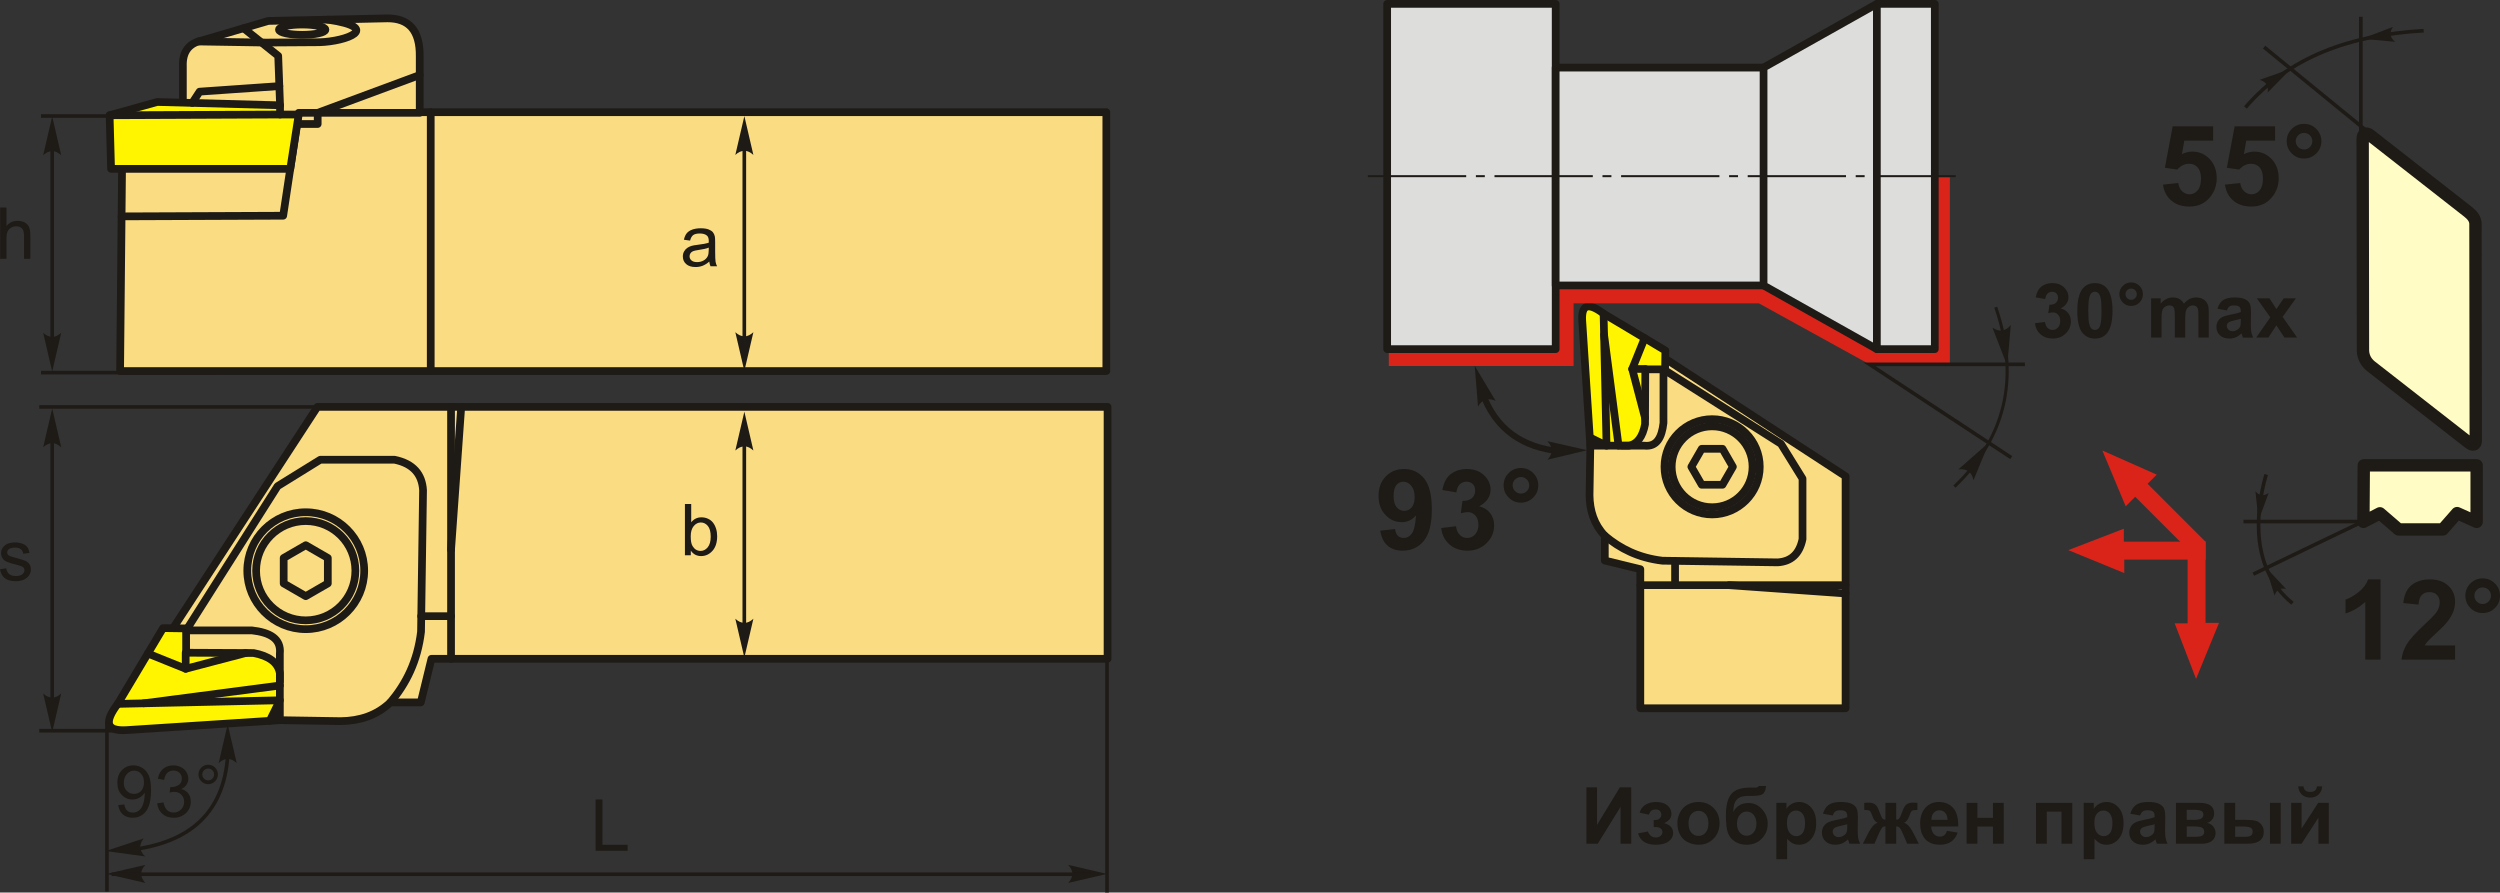 <?xml version="1.0" encoding="UTF-8"?>
<!DOCTYPE svg PUBLIC "-//W3C//DTD SVG 1.1//EN" "http://www.w3.org/Graphics/SVG/1.1/DTD/svg11.dtd">
<!-- Creator: CorelDRAW 2018 (64-Bit) -->
<svg xmlns="http://www.w3.org/2000/svg" xml:space="preserve" width="1619px" height="578px" version="1.1" style="shape-rendering:geometricPrecision; text-rendering:geometricPrecision; image-rendering:optimizeQuality; fill-rule:evenodd; clip-rule:evenodd"
viewBox="0 0 1791.45 639.54"
 xmlns:xlink="http://www.w3.org/1999/xlink">
 <rect x="0" y="0" width="1791.45" height="639.54" fill="#333333" stroke="none"/>
 <defs>
  <style type="text/css">
   <![CDATA[
    .str2 {stroke:#1E1A16;stroke-width:4.43;stroke-miterlimit:22.926}
    .str5 {stroke:#1E1A16;stroke-width:2.21;stroke-miterlimit:22.926}
    .str1 {stroke:#1E1A16;stroke-width:2.61;stroke-miterlimit:22.926}
    .str3 {stroke:#1E1A16;stroke-width:8.85;stroke-linecap:round;stroke-linejoin:round;stroke-miterlimit:4}
    .str0 {stroke:#1E1A16;stroke-width:5.53;stroke-linecap:round;stroke-linejoin:round;stroke-miterlimit:22.926}
    .str4 {stroke:#1E1A16;stroke-width:5.53;stroke-linecap:round;stroke-linejoin:round;stroke-miterlimit:22.926}
    .fil1 {fill:none}
    .fil7 {fill:#DDDDDC}
    .fil8 {fill:#1E1A16}
    .fil2 {fill:#FFF500}
    .fil0 {fill:#FADC82}
    .fil6 {fill:#DA241A}
    .fil3 {fill:#1E1A16;fill-rule:nonzero}
    .fil4 {fill:#1E1A16;fill-rule:nonzero}
    .fil5 {fill:#FFFCC6;fill-rule:nonzero}
    .fil9 {fill:#DA241A;fill-rule:nonzero}
   ]]>
  </style>
 </defs>
 <g id="Layer_x0020_1">
  <g id="_3026656826176">
   <g>
    <g>
     <path class="fil0 str0" d="M86.06 265.87l1.39 -144.68 43.59 -47.77 0 -25.97c-0.38,-10.48 4.42,-16.52 13.91,-18.54l47.3 -13.92 85.33 -1.85c15.23,-0.09 23.46,8.42 23.18,27.36l0 39.88 492.01 0 0 185.49 -706.71 0z"/>
     <line class="fil1 str0" x1="308.65" y1="80.38" x2="308.65" y2= "265.87" />
     <polyline class="fil1 str0" points="87.13,155.04 202.92,154.57 214.05,80.84 300.76,80.84 "/>
     <polyline class="fil1 str0" points="212.84,88.85 227.65,88.85 227.65,80.84 300.76,53.76 "/>
     <polygon class="fil2 str0" points="214.05,82.05 207.99,120.98 79.59,120.98 78.54,82.58 112.64,73.06 200.68,75.44 200.68,82.05 "/>
     <line class="fil1 str0" x1="200.68" y1="82.05" x2="78.54" y2= "82.58" />
     <polyline class="fil1 str0" points="200.68,75.44 199.36,40.02 174.54,20.2 "/>
     <polyline class="fil1 str0" points="200.17,61.68 143.04,65.66 137.76,73.74 "/>
     <path class="fil1 str0" d="M141.98 29.72l48.65 0.78 38.34 -0.26c19.21,-0.52 45.25,-10.37 5.95,-16.17"/>
     <ellipse class="fil0 str0" cx="216.54" cy="21.25" rx="16.65" ry="3.7"/>
    </g>
    <g>
     <path class="fil0 str0" d="M244.15 516.75l-45.4 -0.73 -65.38 -48.3 -10.17 -16.35 104.24 -159.81 566.21 0 0 180.52 -484.49 0 -7.63 31.23 -21.79 0c-9.92,9.47 -22.05,13.25 -35.59,13.44z"/>
     <path class="fil2 str0" d="M181.73 467.94l-48.36 -0.22 0 -17.41 -16.53 -0.24 -32.45 54.31c-9.82,12.96 -8.52,19.65 6.11,18.81l110.04 -7.14 0 -33.77c-1.43,-7.69 -7.98,-12.3 -18.81,-14.34z"/>
     <polyline class="fil1 str0" points="105.96,468.28 133.06,479.22 176.09,467.91 "/>
     <line class="fil1 str0" x1="133.06" y1="479.22" x2="133.06" y2= "467.72" />
     <polyline class="fil1 str0" points="84.39,504.38 200.54,501.8 193.26,516.53 "/>
     <line class="fil1 str0" x1="200.54" y1="491.21" x2="102.95" y2= "503.97" />
     <path class="fil1 str0" d="M200.54 488.39l0 -19.98c1.1,-10.86 -7.3,-15.24 -19.99,-16.69l-47.18 0 65.52 -103.33 30.62 -18.96c17.74,0 35.49,0 53.23,0 13.35,2.76 19.7,10.36 20.41,21.87 -0.48,33.78 -0.97,67.57 -1.45,101.35 -2.51,21.17 -10.7,37.28 -21.96,50.66"/>
     <line class="fil1 str0" x1="323.21" y1="472.08" x2="323.21" y2= "291.56" />
     <line class="fil1 str0" x1="330.5" y1="291.56" x2="323.21" y2= "393.96" />
     <line class="fil1 str0" x1="323.21" y1="441.52" x2="301.83" y2= "441.52" />
     <circle class="fil0 str0" cx="219.09" cy="408.94" r="41.89"/>
     <circle class="fil0 str0" cx="219.09" cy="408.94" r="35.57"/>
     <polygon class="fil0 str0" points="219.09,390.67 227,395.24 234.91,399.81 234.91,408.94 234.91,418.07 227,422.63 219.09,427.2 211.19,422.63 203.28,418.07 203.28,408.94 203.28,399.81 211.19,395.24 "/>
    </g>
    <path class="fil3" d="M508.25 187.44c-1.67,1.43 -3.29,2.43 -4.84,3.02 -1.55,0.59 -3.21,0.88 -4.99,0.88 -2.93,0 -5.18,-0.71 -6.75,-2.14 -1.58,-1.42 -2.36,-3.24 -2.36,-5.46 0,-1.3 0.3,-2.49 0.89,-3.56 0.6,-1.08 1.38,-1.94 2.33,-2.59 0.97,-0.65 2.05,-1.14 3.26,-1.48 0.89,-0.23 2.23,-0.45 4.02,-0.68 3.64,-0.42 6.34,-0.95 8.06,-1.54 0.02,-0.62 0.02,-1.01 0.02,-1.18 0,-1.83 -0.42,-3.12 -1.28,-3.87 -1.15,-1.02 -2.87,-1.53 -5.15,-1.53 -2.13,0 -3.71,0.38 -4.72,1.13 -1.01,0.74 -1.76,2.06 -2.25,3.96l-4.41 -0.62c0.4,-1.89 1.06,-3.42 1.98,-4.59 0.93,-1.16 2.26,-2.05 4.01,-2.68 1.74,-0.63 3.76,-0.94 6.06,-0.94 2.27,0 4.13,0.26 5.56,0.8 1.42,0.54 2.47,1.21 3.14,2.02 0.67,0.81 1.14,1.84 1.41,3.08 0.15,0.77 0.22,2.16 0.22,4.15l0 5.99c0,4.19 0.1,6.83 0.29,7.95 0.18,1.12 0.55,2.19 1.1,3.22l-4.72 0c-0.46,-0.95 -0.75,-2.06 -0.88,-3.34zm-0.36 -10.01c-1.64,0.67 -4.1,1.23 -7.39,1.69 -1.86,0.27 -3.18,0.57 -3.95,0.9 -0.77,0.34 -1.36,0.82 -1.78,1.46 -0.42,0.64 -0.64,1.35 -0.64,2.14 0,1.19 0.46,2.19 1.37,2.98 0.92,0.8 2.25,1.2 4.01,1.2 1.74,0 3.28,-0.38 4.64,-1.14 1.36,-0.75 2.36,-1.79 2.99,-3.09 0.49,-1.02 0.73,-2.52 0.73,-4.5l0.02 -1.64z"/>
    <line class="fil1 str1" x1="533.36" y1="103.29" x2="533.36" y2= "251.96" />
    <path id="стрелка.cdr" class="fil4" d="M533.39 83.18l6.47 27.82c-2,-1.82 -4.21,-3.03 -6.46,-2.94 -2.39,0.1 -4.19,0.86 -6.48,2.94l6.47 -27.82z"/>
    <path id="стрелка.cdr_0" class="fil4" d="M533.39 265.87l6.47 -27.83c-2,1.82 -4.21,3.04 -6.46,2.95 -2.39,-0.1 -4.19,-0.87 -6.48,-2.95l6.47 27.83z"/>
    <path class="fil3" d="M495.01 397.9l-4.21 0 0 -36.77 4.51 0 0 13.12c1.91,-2.38 4.34,-3.56 7.3,-3.56 1.64,0 3.2,0.32 4.66,0.98 1.46,0.66 2.66,1.59 3.61,2.78 0.94,1.2 1.69,2.64 2.22,4.32 0.54,1.68 0.8,3.49 0.8,5.4 0,4.55 -1.13,8.08 -3.38,10.56 -2.26,2.49 -4.96,3.73 -8.12,3.73 -3.14,0 -5.6,-1.31 -7.39,-3.92l0 3.36zm-0.05 -13.52c0,3.18 0.43,5.48 1.3,6.9 1.42,2.32 3.33,3.49 5.76,3.49 1.97,0 3.68,-0.86 5.1,-2.57 1.44,-1.71 2.16,-4.26 2.16,-7.65 0,-3.48 -0.68,-6.04 -2.06,-7.69 -1.38,-1.65 -3.05,-2.48 -5,-2.48 -1.98,0 -3.68,0.86 -5.11,2.57 -1.44,1.71 -2.15,4.18 -2.15,7.43z"/>
    <line class="fil1 str1" x1="533.36" y1="308.91" x2="533.36" y2= "457.27" />
    <path id="стрелка.cdr_1" class="fil4" d="M533.39 295l6.47 27.82c-2,-1.82 -4.21,-3.04 -6.46,-2.95 -2.39,0.1 -4.19,0.87 -6.48,2.95l6.47 -27.82z"/>
    <path id="стрелка.cdr_2" class="fil4" d="M533.39 471.19l6.47 -27.83c-2,1.82 -4.21,3.04 -6.46,2.95 -2.39,-0.1 -4.19,-0.86 -6.48,-2.95l6.47 27.83z"/>
    <path class="fil3" d="M0.11 185.46l0 -36.76 4.52 0 0 13.23c2.1,-2.46 4.74,-3.68 7.94,-3.68 1.96,0 3.67,0.38 5.12,1.16 1.45,0.78 2.48,1.85 3.11,3.22 0.62,1.37 0.93,3.36 0.93,5.97l0 16.86 -4.52 0 0 -16.85c0,-2.25 -0.49,-3.89 -1.45,-4.92 -0.98,-1.02 -2.35,-1.54 -4.13,-1.54 -1.33,0 -2.57,0.34 -3.75,1.04 -1.17,0.69 -2,1.63 -2.5,2.82 -0.5,1.18 -0.75,2.82 -0.75,4.9l0 14.55 -4.52 0z"/>
    <line class="fil1 str1" x1="77.5" y1="83.13" x2="29.38" y2= "83.13" />
    <line class="fil1 str1" x1="156.33" y1="266.99" x2="29.38" y2= "266.99" />
    <line class="fil1 str1" x1="37.41" y1="99.78" x2="37.41" y2= "245.5" />
    <path id="стрелка.cdr_3" class="fil4" d="M37.4 83.42l6.47 27.83c-2,-1.82 -4.22,-3.04 -6.47,-2.95 -2.39,0.1 -4.19,0.86 -6.47,2.95l6.47 -27.83z"/>
    <path id="стрелка.cdr_4" class="fil4" d="M37.4 266.25l6.47 -27.82c-2,1.82 -4.22,3.03 -6.47,2.94 -2.39,-0.1 -4.19,-0.86 -6.47,-2.94l6.47 27.82z"/>
    <path class="fil3" d="M0 407.93l4.47 -0.72c0.25,1.79 0.95,3.16 2.09,4.12 1.15,0.95 2.76,1.43 4.81,1.43 2.08,0 3.62,-0.42 4.63,-1.27 1,-0.84 1.51,-1.83 1.51,-2.97 0,-1.02 -0.46,-1.82 -1.35,-2.4 -0.64,-0.41 -2.18,-0.91 -4.62,-1.54 -3.31,-0.83 -5.59,-1.54 -6.88,-2.15 -1.27,-0.62 -2.24,-1.46 -2.9,-2.54 -0.66,-1.06 -0.99,-2.25 -0.99,-3.56 0,-1.19 0.27,-2.28 0.81,-3.29 0.55,-1.01 1.29,-1.85 2.22,-2.52 0.7,-0.51 1.66,-0.95 2.87,-1.31 1.21,-0.36 2.5,-0.53 3.89,-0.53 2.09,0 3.92,0.3 5.49,0.9 1.59,0.6 2.75,1.42 3.51,2.45 0.74,1.04 1.26,2.41 1.54,4.14l-4.41 0.62c-0.2,-1.39 -0.78,-2.47 -1.74,-3.25 -0.96,-0.78 -2.31,-1.17 -4.06,-1.17 -2.07,0 -3.55,0.35 -4.43,1.03 -0.88,0.68 -1.33,1.49 -1.33,2.4 0,0.59 0.18,1.12 0.55,1.59 0.37,0.48 0.94,0.88 1.73,1.2 0.45,0.17 1.77,0.55 3.98,1.15 3.18,0.85 5.41,1.55 6.68,2.09 1.26,0.54 2.25,1.33 2.97,2.36 0.73,1.04 1.09,2.32 1.09,3.86 0,1.5 -0.44,2.91 -1.32,4.24 -0.88,1.32 -2.14,2.35 -3.8,3.08 -1.66,0.72 -3.53,1.08 -5.62,1.08 -3.46,0 -6.1,-0.71 -7.91,-2.14 -1.82,-1.44 -2.98,-3.56 -3.48,-6.38z"/>
    <line class="fil1 str1" x1="37.41" y1="307.86" x2="37.41" y2= "510.82" />
    <path id="стрелка.cdr_5" class="fil4" d="M37.4 292.69l6.47 27.83c-2,-1.82 -4.22,-3.04 -6.47,-2.95 -2.39,0.1 -4.19,0.86 -6.47,2.95l6.47 -27.83z"/>
    <path id="стрелка.cdr_6" class="fil4" d="M37.4 524.73l6.47 -27.82c-2,1.81 -4.22,3.03 -6.47,2.94 -2.39,-0.1 -4.19,-0.86 -6.47,-2.94l6.47 27.82z"/>
    <line class="fil1 str1" x1="248.52" y1="291.59" x2="28.13" y2= "291.59" />
    <line class="fil1 str1" x1="86.21" y1="523.59" x2="28.13" y2= "523.59" />
    <line class="fil1 str1" x1="76.63" y1="516.93" x2="76.63" y2= "638.82" />
    <path class="fil1 str1" d="M91.43 609.22c44.46,-4.82 70.93,-26.8 72,-73.03"/>
    <path id="стрелка.cdr_7" class="fil4" d="M163.15 518.97l6.47 27.83c-2,-1.82 -4.22,-3.04 -6.46,-2.95 -2.39,0.1 -4.19,0.86 -6.48,2.95l6.47 -27.83z"/>
    <path id="стрелка.cdr_8" class="fil4" d="M75.79 609.81l27.12 -8.99c-1.63,2.16 -2.64,4.48 -2.34,6.71 0.32,2.37 1.24,4.09 3.52,6.18l-28.3 -3.9z"/>
    <path class="fil3" d="M84.75 576.84l4.32 -0.36c0.36,2.04 1.07,3.51 2.1,4.43 1.04,0.91 2.36,1.37 3.99,1.37 1.39,0 2.6,-0.31 3.65,-0.95 1.06,-0.64 1.91,-1.49 2.57,-2.55 0.66,-1.07 1.22,-2.5 1.67,-4.31 0.45,-1.8 0.68,-3.64 0.68,-5.52 0,-0.2 -0.01,-0.5 -0.03,-0.91 -0.9,1.44 -2.13,2.61 -3.69,3.5 -1.56,0.9 -3.25,1.35 -5.06,1.35 -3.04,0 -5.61,-1.11 -7.71,-3.31 -2.1,-2.2 -3.15,-5.11 -3.15,-8.72 0,-3.74 1.09,-6.73 3.29,-9.01 2.19,-2.27 4.94,-3.4 8.25,-3.4 2.38,0 4.56,0.64 6.55,1.93 1.97,1.28 3.47,3.12 4.5,5.5 1.03,2.38 1.54,5.83 1.54,10.34 0,4.7 -0.51,8.44 -1.53,11.22 -1.01,2.79 -2.54,4.9 -4.55,6.36 -2.01,1.45 -4.36,2.18 -7.07,2.18 -2.87,0 -5.22,-0.8 -7.04,-2.4 -1.81,-1.6 -2.91,-3.85 -3.28,-6.74zm18.44 -16.22c0,-2.58 -0.69,-4.63 -2.06,-6.15 -1.36,-1.51 -3.02,-2.28 -4.97,-2.28 -2.02,0 -3.77,0.82 -5.24,2.45 -1.48,1.64 -2.21,3.76 -2.21,6.36 0,2.34 0.7,4.24 2.09,5.69 1.41,1.47 3.15,2.19 5.23,2.19 2.09,0 3.8,-0.72 5.15,-2.19 1.34,-1.45 2.01,-3.48 2.01,-6.07z"/>
    <path id="1" class="fil3" d="M112.64 575.61l4.52 -0.62c0.52,2.57 1.4,4.42 2.64,5.55 1.24,1.13 2.76,1.69 4.57,1.69 2.14,0 3.94,-0.73 5.4,-2.21 1.45,-1.47 2.18,-3.29 2.18,-5.46 0,-2.07 -0.68,-3.79 -2.04,-5.14 -1.35,-1.34 -3.07,-2.02 -5.17,-2.02 -0.85,0 -1.91,0.17 -3.19,0.51l0.51 -3.96c0.3,0.04 0.54,0.05 0.72,0.05 1.94,0 3.67,-0.5 5.22,-1.5 1.54,-1 2.31,-2.54 2.31,-4.62 0,-1.65 -0.57,-3.02 -1.69,-4.11 -1.12,-1.09 -2.57,-1.63 -4.34,-1.63 -1.76,0 -3.22,0.56 -4.4,1.67 -1.17,1.11 -1.92,2.78 -2.26,5.01l-4.51 -0.82c0.55,-3.03 1.8,-5.39 3.76,-7.05 1.95,-1.67 4.39,-2.5 7.3,-2.5 2,0 3.85,0.43 5.54,1.29 1.69,0.85 2.98,2.03 3.87,3.51 0.9,1.49 1.35,3.06 1.35,4.73 0,1.58 -0.43,3.02 -1.28,4.32 -0.85,1.3 -2.12,2.34 -3.79,3.11 2.17,0.49 3.86,1.54 5.07,3.12 1.19,1.58 1.79,3.56 1.79,5.93 0,3.21 -1.17,5.94 -3.5,8.17 -2.35,2.24 -5.31,3.35 -8.89,3.35 -3.22,0 -5.9,-0.97 -8.03,-2.89 -2.14,-1.93 -3.36,-4.42 -3.66,-7.48z"/>
    <path id="2" class="fil3" d="M142.23 554.92c0,-1.91 0.68,-3.55 2.04,-4.91 1.36,-1.35 3,-2.02 4.91,-2.02 1.93,0 3.57,0.67 4.93,2.02 1.36,1.36 2.03,3 2.03,4.91 0,1.93 -0.68,3.57 -2.04,4.93 -1.36,1.36 -3.01,2.05 -4.92,2.05 -1.91,0 -3.55,-0.68 -4.91,-2.03 -1.36,-1.36 -2.04,-3 -2.04,-4.95zm2.72 0.02c0,1.17 0.41,2.17 1.24,3 0.83,0.83 1.83,1.24 3.01,1.24 1.16,0 2.15,-0.41 2.98,-1.24 0.83,-0.83 1.24,-1.83 1.24,-3 0,-1.17 -0.41,-2.16 -1.24,-2.99 -0.83,-0.83 -1.82,-1.24 -2.98,-1.24 -1.18,0 -2.18,0.41 -3.01,1.24 -0.83,0.83 -1.24,1.82 -1.24,2.99z"/>
    <path id="стрелка.cdr_9" class="fil4" d="M76.33 626.21l27.82 -6.47c-1.82,2 -3.04,4.22 -2.95,6.46 0.11,2.39 0.87,4.19 2.95,6.48l-27.82 -6.47z"/>
    <line class="fil1 str1" x1="793.27" y1="471.34" x2="793.27" y2= "639.54" />
    <path id="стрелка.cdr_10" class="fil4" d="M793.26 626.21l-27.82 -6.47c1.82,2 3.03,4.22 2.94,6.46 -0.1,2.39 -0.86,4.19 -2.94,6.48l27.82 -6.47z"/>
    <line class="fil1 str1" x1="80.07" y1="626.44" x2="782.29" y2= "626.44" />
    <polygon class="fil3" points="426.79,609.66 426.79,572.89 431.67,572.89 431.67,605.35 449.74,605.35 449.74,609.66 "/>
   </g>
   <polygon class="fil3" points="1136.79,564.19 1144.41,564.19 1144.41,591.08 1160.77,564.19 1168.89,564.19 1168.89,604.58 1161.27,604.58 1161.27,578.13 1144.91,604.58 1136.79,604.58 "/>
   <path id="1" class="fil3" d="M1185.01 592.62l0 -5.02c1.35,0 2.32,-0.08 2.94,-0.26 0.6,-0.18 1.17,-0.6 1.72,-1.28 0.54,-0.68 0.81,-1.45 0.81,-2.32 0,-0.92 -0.34,-1.79 -1,-2.57 -0.67,-0.79 -1.68,-1.18 -3.01,-1.18 -1.03,0 -1.95,0.21 -2.76,0.66 -0.8,0.43 -1.54,1.47 -2.2,3.12l-6.54 -1.41c0.66,-2.56 2.08,-4.48 4.24,-5.76 2.16,-1.28 4.64,-1.92 7.4,-1.92 3.53,0 6.25,0.81 8.19,2.44 1.94,1.62 2.9,3.65 2.9,6.1 0,1.53 -0.41,2.79 -1.25,3.8 -0.83,1.01 -2.15,1.94 -3.96,2.8 2.17,0.59 3.78,1.49 4.85,2.68 1.07,1.2 1.6,2.68 1.6,4.47 0,2.27 -1.06,4.24 -3.18,5.88 -2.13,1.65 -5.19,2.46 -9.19,2.46 -6.96,0 -11.22,-2.72 -12.78,-8.17l7.05 -1.3c1.14,2.86 3.01,4.28 5.64,4.28 1.46,0 2.61,-0.38 3.49,-1.14 0.87,-0.76 1.3,-1.66 1.3,-2.69 0,-1.14 -0.45,-2.03 -1.36,-2.69 -0.91,-0.65 -2.11,-0.98 -3.57,-0.98l-1.33 0z"/>
   <path id="2" class="fil3" d="M1202 589.59c0,-2.58 0.63,-5.07 1.9,-7.48 1.27,-2.41 3.06,-4.25 5.39,-5.52 2.32,-1.27 4.9,-1.91 7.77,-1.91 4.43,0 8.05,1.44 10.88,4.32 2.83,2.89 4.24,6.52 4.24,10.92 0,4.43 -1.43,8.11 -4.28,11.02 -2.86,2.92 -6.45,4.37 -10.78,4.37 -2.68,0 -5.24,-0.61 -7.67,-1.82 -2.43,-1.21 -4.28,-2.99 -5.55,-5.34 -1.27,-2.34 -1.9,-5.2 -1.9,-8.56zm7.95 0.41c0,2.9 0.69,5.13 2.06,6.67 1.38,1.56 3.08,2.33 5.1,2.33 2.01,0 3.7,-0.77 5.07,-2.33 1.36,-1.54 2.04,-3.78 2.04,-6.73 0,-2.86 -0.68,-5.07 -2.04,-6.62 -1.37,-1.55 -3.06,-2.32 -5.07,-2.32 -2.02,0 -3.72,0.77 -5.1,2.32 -1.37,1.55 -2.06,3.78 -2.06,6.68z"/>
   <path id="3" class="fil3" d="M1260.26 563.23l5.25 0c-0.17,2.33 -0.78,4.08 -1.84,5.29 -1.05,1.19 -3.66,1.79 -7.82,1.79 -0.49,0 -0.98,-0.01 -1.48,-0.02l-1 0c-2.46,0 -4.47,0.27 -6.01,0.81 -1.54,0.54 -2.81,1.59 -3.79,3.15 -0.98,1.57 -1.49,4.09 -1.53,7.56 1.14,-2.14 2.61,-3.74 4.43,-4.8 1.8,-1.07 3.97,-1.59 6.46,-1.59 3.84,0 7.1,1.49 9.77,4.49 2.66,2.99 3.99,6.46 3.99,10.4 0,4.11 -1.4,7.63 -4.2,10.59 -2.81,2.94 -6.47,4.41 -10.99,4.41 -3.11,0 -5.84,-0.74 -8.2,-2.23 -2.35,-1.49 -4.03,-3.53 -5.05,-6.11 -1,-2.59 -1.51,-6.87 -1.51,-12.85 0,-7.03 1.3,-12.08 3.88,-15.15 2.59,-3.08 7.1,-4.61 13.54,-4.61l3.92 0c1.09,0 1.81,-0.37 2.18,-1.13zm-15.57 26.95c0,2.68 0.67,4.8 2,6.36 1.32,1.56 2.94,2.34 4.86,2.34 2.06,0 3.77,-0.8 5.09,-2.42 1.33,-1.62 1.98,-3.7 1.98,-6.25 0,-2.61 -0.66,-4.7 -2.01,-6.3 -1.34,-1.6 -3,-2.4 -4.98,-2.4 -1.92,0 -3.55,0.79 -4.91,2.36 -1.35,1.57 -2.03,3.68 -2.03,6.31z"/>
   <path id="4" class="fil3" d="M1272.88 575.31l7.22 0 0 4.29c0.94,-1.46 2.2,-2.65 3.8,-3.56 1.59,-0.9 3.37,-1.36 5.32,-1.36 3.39,0 6.28,1.34 8.65,4.01 2.37,2.66 3.55,6.38 3.55,11.14 0,4.9 -1.19,8.7 -3.58,11.41 -2.39,2.72 -5.29,4.07 -8.69,4.07 -1.62,0 -3.08,-0.31 -4.4,-0.96 -1.3,-0.64 -2.7,-1.74 -4.14,-3.3l0 14.64 -7.73 0 0 -40.38zm7.61 14.18c0,3.3 0.65,5.74 1.96,7.32 1.3,1.57 2.89,2.36 4.75,2.36 1.79,0 3.29,-0.73 4.48,-2.18 1.19,-1.44 1.79,-3.81 1.79,-7.11 0,-3.09 -0.61,-5.37 -1.85,-6.86 -1.22,-1.5 -2.74,-2.24 -4.56,-2.24 -1.89,0 -3.46,0.73 -4.7,2.2 -1.25,1.46 -1.87,3.64 -1.87,6.51z"/>
   <path id="5" class="fil3" d="M1313.31 584.33l-6.99 -1.24c0.79,-2.86 2.15,-4.97 4.08,-6.35 1.93,-1.37 4.79,-2.06 8.59,-2.06 3.45,0 6.03,0.41 7.72,1.23 1.68,0.81 2.88,1.85 3.56,3.11 0.69,1.26 1.04,3.56 1.04,6.93l-0.11 9.02c0,2.57 0.12,4.47 0.36,5.69 0.25,1.22 0.71,2.53 1.38,3.92l-7.67 0c-0.2,-0.51 -0.45,-1.26 -0.74,-2.25 -0.12,-0.47 -0.22,-0.77 -0.27,-0.91 -1.32,1.3 -2.73,2.27 -4.23,2.92 -1.51,0.65 -3.11,0.97 -4.81,0.97 -3,0 -5.37,-0.81 -7.1,-2.45 -1.73,-1.63 -2.59,-3.69 -2.59,-6.19 0,-1.65 0.39,-3.13 1.18,-4.42 0.79,-1.29 1.89,-2.29 3.32,-2.97 1.42,-0.69 3.47,-1.29 6.15,-1.81 3.61,-0.68 6.12,-1.32 7.51,-1.9l0 -0.78c0,-1.5 -0.36,-2.57 -1.1,-3.22 -0.74,-0.64 -2.13,-0.96 -4.17,-0.96 -1.38,0 -2.46,0.27 -3.23,0.83 -0.78,0.54 -1.4,1.51 -1.88,2.89zm10.38 6.26c-0.98,0.33 -2.55,0.73 -4.71,1.19 -2.14,0.46 -3.55,0.91 -4.21,1.34 -1.01,0.73 -1.51,1.63 -1.51,2.73 0,1.09 0.4,2.02 1.21,2.81 0.81,0.79 1.83,1.18 3.08,1.18 1.39,0 2.73,-0.46 4,-1.37 0.93,-0.7 1.55,-1.55 1.84,-2.57 0.2,-0.65 0.3,-1.91 0.3,-3.77l0 -1.54z"/>
   <path id="6" class="fil3" d="M1351.06 604.58l0 -12.47c-1.01,0.08 -1.71,0.31 -2.11,0.68 -0.39,0.38 -1.09,1.49 -2.07,3.34l-3.69 8.45 -8.32 0 4.13 -8.06c2.09,-4.03 4.27,-6.34 6.52,-6.92 -1.68,-0.65 -2.97,-2.32 -3.86,-5.02 -0.69,-2.01 -1.3,-3.21 -1.86,-3.6 -0.56,-0.4 -1.86,-0.6 -3.91,-0.6l0 -5.1c1.52,-0.1 2.58,-0.14 3.18,-0.14 1.71,0 3.16,0.37 4.38,1.12 1.21,0.77 2.34,2.65 3.41,5.65 0.82,2.34 1.48,3.81 1.97,4.43 0.5,0.61 1.24,0.94 2.23,0.98l0 -12.01 7.73 0 0 12.01c0.98,0 1.74,-0.32 2.24,-0.97 0.5,-0.64 1.16,-2.12 1.96,-4.44 1.05,-2.97 2.16,-4.84 3.35,-5.62 1.17,-0.77 2.7,-1.15 4.55,-1.15 0.52,0 1.55,0.04 3.07,0.14l0 5.1c-2.03,0 -3.33,0.2 -3.9,0.6 -0.56,0.39 -1.19,1.59 -1.86,3.6 -0.9,2.7 -2.19,4.37 -3.87,5.02 2.25,0.58 4.42,2.89 6.52,6.92l4.13 8.06 -8.32 0 -3.66 -8.45c-0.66,-1.5 -1.27,-2.53 -1.83,-3.07 -0.56,-0.56 -1.36,-0.87 -2.38,-0.95l0 12.47 -7.73 0z"/>
   <path id="7" class="fil3" d="M1395.11 595.33l7.72 1.3c-0.98,2.83 -2.55,4.98 -4.69,6.47 -2.14,1.47 -4.82,2.21 -8.03,2.21 -5.08,0 -8.85,-1.66 -11.29,-4.99 -1.92,-2.67 -2.89,-6.03 -2.89,-10.1 0,-4.86 1.27,-8.66 3.79,-11.41 2.53,-2.75 5.74,-4.13 9.61,-4.13 4.35,0 7.78,1.44 10.3,4.32 2.51,2.88 3.71,7.29 3.6,13.23l-19.35 0c0.06,2.29 0.68,4.08 1.87,5.36 1.19,1.28 2.67,1.91 4.44,1.91 1.21,0 2.23,-0.32 3.05,-0.98 0.82,-0.66 1.44,-1.72 1.87,-3.19zm0.45 -7.84c-0.06,-2.25 -0.63,-3.96 -1.73,-5.12 -1.1,-1.18 -2.44,-1.76 -4.02,-1.76 -1.68,0 -3.07,0.62 -4.17,1.85 -1.1,1.23 -1.64,2.91 -1.62,5.03l11.54 0z"/>
   <polygon id="8" class="fil3" points="1409.22,575.31 1416.94,575.31 1416.94,586.02 1428.11,586.02 1428.11,575.31 1435.84,575.31 1435.84,604.58 1428.11,604.58 1428.11,592.28 1416.94,592.28 1416.94,604.58 1409.22,604.58 "/>
   <polygon id="9" class="fil3" points="1458.96,575.31 1484.96,575.31 1484.96,604.58 1477.24,604.58 1477.24,581.57 1466.69,581.57 1466.69,604.58 1458.96,604.58 "/>
   <path id="10" class="fil3" d="M1493.14 575.31l7.22 0 0 4.29c0.94,-1.46 2.2,-2.65 3.8,-3.56 1.6,-0.9 3.38,-1.36 5.32,-1.36 3.4,0 6.28,1.34 8.65,4.01 2.37,2.66 3.56,6.38 3.56,11.14 0,4.9 -1.2,8.7 -3.59,11.41 -2.38,2.72 -5.28,4.07 -8.68,4.07 -1.62,0 -3.09,-0.31 -4.4,-0.96 -1.31,-0.64 -2.7,-1.74 -4.15,-3.3l0 14.64 -7.73 0 0 -40.38zm7.62 14.18c0,3.3 0.65,5.74 1.95,7.32 1.3,1.57 2.89,2.36 4.75,2.36 1.8,0 3.29,-0.73 4.49,-2.18 1.19,-1.44 1.78,-3.81 1.78,-7.11 0,-3.09 -0.61,-5.37 -1.84,-6.86 -1.22,-1.5 -2.74,-2.24 -4.56,-2.24 -1.89,0 -3.46,0.73 -4.7,2.2 -1.25,1.46 -1.87,3.64 -1.87,6.51z"/>
   <path id="11" class="fil3" d="M1533.58 584.33l-7 -1.24c0.79,-2.86 2.16,-4.97 4.08,-6.35 1.93,-1.37 4.8,-2.06 8.6,-2.06 3.45,0 6.02,0.41 7.72,1.23 1.68,0.81 2.87,1.85 3.56,3.11 0.69,1.26 1.03,3.56 1.03,6.93l-0.11 9.02c0,2.57 0.12,4.47 0.37,5.69 0.24,1.22 0.7,2.53 1.38,3.92l-7.67 0c-0.2,-0.51 -0.45,-1.26 -0.75,-2.25 -0.12,-0.47 -0.21,-0.77 -0.27,-0.91 -1.31,1.3 -2.72,2.27 -4.23,2.92 -1.5,0.65 -3.1,0.97 -4.8,0.97 -3,0 -5.37,-0.81 -7.1,-2.45 -1.73,-1.63 -2.6,-3.69 -2.6,-6.19 0,-1.65 0.4,-3.13 1.19,-4.42 0.79,-1.29 1.89,-2.29 3.32,-2.97 1.42,-0.69 3.47,-1.29 6.15,-1.81 3.61,-0.68 6.12,-1.32 7.51,-1.9l0 -0.78c0,-1.5 -0.37,-2.57 -1.1,-3.22 -0.74,-0.64 -2.14,-0.96 -4.18,-0.96 -1.38,0 -2.45,0.27 -3.22,0.83 -0.78,0.54 -1.4,1.51 -1.88,2.89zm10.38 6.26c-0.99,0.33 -2.56,0.73 -4.71,1.19 -2.15,0.46 -3.56,0.91 -4.21,1.34 -1.01,0.73 -1.52,1.63 -1.52,2.73 0,1.09 0.41,2.02 1.22,2.81 0.8,0.79 1.83,1.18 3.08,1.18 1.39,0 2.73,-0.46 3.99,-1.37 0.94,-0.7 1.56,-1.55 1.85,-2.57 0.19,-0.65 0.3,-1.91 0.3,-3.77l0 -1.54z"/>
   <path id="12" class="fil3" d="M1559.25 575.31l16.96 0c3.48,0 6.08,0.63 7.81,1.89 1.73,1.27 2.59,3.19 2.59,5.75 0,1.63 -0.47,3.06 -1.42,4.28 -0.94,1.21 -2.13,2.02 -3.56,2.42 2.01,0.5 3.51,1.42 4.51,2.79 0.99,1.36 1.49,2.84 1.49,4.46 0,2.28 -0.84,4.13 -2.51,5.55 -1.68,1.42 -4.15,2.13 -7.42,2.13l-18.45 0 0 -29.27zm7.73 12.18l5.02 0c2.43,0 4.18,-0.3 5.26,-0.91 1.08,-0.61 1.62,-1.57 1.62,-2.88 0,-1.24 -0.5,-2.11 -1.51,-2.64 -1.01,-0.53 -2.79,-0.79 -5.37,-0.79l-5.02 0 0 7.22zm0 12.13l6.15 0c2.22,0 3.84,-0.27 4.85,-0.8 1.02,-0.54 1.52,-1.49 1.52,-2.87 0,-1.44 -0.58,-2.42 -1.74,-2.96 -1.16,-0.55 -3.43,-0.82 -6.79,-0.82l-3.99 0 0 7.45z"/>
   <path id="13" class="fil3" d="M1593.93 575.31l7.72 0 0 12.18 7.79 0c3.05,0 5.38,0.22 6.99,0.65 1.61,0.43 2.97,1.37 4.08,2.82 1.12,1.45 1.68,3.16 1.68,5.11 0,2.83 -0.98,4.96 -2.93,6.38 -1.94,1.42 -4.87,2.13 -8.76,2.13l-16.57 0 0 -29.27zm7.72 24.31l7.22 0c1.87,0 3.25,-0.29 4.09,-0.88 0.85,-0.58 1.27,-1.53 1.27,-2.85 0,-1.4 -0.54,-2.36 -1.64,-2.88 -1.1,-0.52 -3.07,-0.78 -5.91,-0.78l-5.03 0 0 7.39zm24.94 -24.31l7.72 0 0 29.27 -7.72 0 0 -29.27z"/>
   <path id="14" class="fil3" d="M1641.82 575.31l7.44 0 0 18.39 11.9 -18.39 7.62 0 0 29.27 -7.45 0 0 -18.66 -12.07 18.66 -7.44 0 0 -29.27zm18.44 -11.79l3.78 0c-0.22,2.49 -1.1,4.45 -2.63,5.87 -1.53,1.42 -3.52,2.14 -5.95,2.14 -2.45,0 -4.43,-0.72 -5.96,-2.14 -1.54,-1.42 -2.42,-3.38 -2.64,-5.87l3.78 0c0.14,1.29 0.59,2.28 1.38,2.95 0.79,0.67 1.93,0.99 3.44,0.99 1.49,0 2.64,-0.32 3.43,-0.99 0.79,-0.67 1.24,-1.66 1.37,-2.95z"/>
   <g>
    <path class="fil1 str2" d="M1061.82 280.2c9.58,28.05 29.92,40.45 55.63,43.15"/>
    <path class="fil4" d="M989.05 380.26l10.62 -1.17c0.25,2.17 0.93,3.78 2.01,4.81 1.08,1.06 2.51,1.57 4.28,1.57 2.25,0 4.15,-1.05 5.73,-3.14 1.57,-2.08 2.56,-6.42 3,-12.98 -2.75,3.19 -6.18,4.79 -10.32,4.79 -4.49,0 -8.37,-1.73 -11.63,-5.21 -3.26,-3.47 -4.89,-7.98 -4.89,-13.54 0,-5.8 1.72,-10.47 5.17,-14.01 3.44,-3.56 7.83,-5.32 13.16,-5.32 5.79,0 10.55,2.24 14.26,6.73 3.71,4.5 5.58,11.88 5.58,22.18 0,10.46 -1.93,18.02 -5.79,22.65 -3.86,4.64 -8.89,6.96 -15.09,6.96 -4.46,0 -8.05,-1.2 -10.81,-3.6 -2.74,-2.38 -4.51,-5.96 -5.28,-10.72zm24.67 -23.98c0,-3.53 -0.81,-6.27 -2.43,-8.21 -1.61,-1.94 -3.49,-2.91 -5.62,-2.91 -2.02,0 -3.7,0.79 -5.03,2.39 -1.34,1.6 -2.01,4.21 -2.01,7.82 0,3.69 0.73,6.39 2.19,8.12 1.44,1.72 3.25,2.58 5.44,2.58 2.1,0 3.87,-0.82 5.31,-2.49 1.43,-1.66 2.15,-4.09 2.15,-7.3z"/>
    <path id="1" class="fil4" d="M1032.74 378.38l10.61 -1.29c0.34,2.72 1.24,4.79 2.72,6.23 1.48,1.44 3.26,2.15 5.35,2.15 2.25,0 4.14,-0.86 5.68,-2.58 1.53,-1.71 2.3,-4.03 2.3,-6.96 0,-2.75 -0.73,-4.95 -2.21,-6.56 -1.47,-1.61 -3.27,-2.42 -5.4,-2.42 -1.4,0 -3.06,0.28 -5,0.83l1.21 -8.89c2.95,0.08 5.2,-0.57 6.76,-1.94 1.55,-1.36 2.33,-3.19 2.33,-5.46 0,-1.93 -0.58,-3.46 -1.72,-4.62 -1.14,-1.14 -2.66,-1.71 -4.56,-1.71 -1.88,0 -3.48,0.65 -4.79,1.95 -1.34,1.31 -2.13,3.21 -2.43,5.71l-10.06 -1.72c0.71,-3.48 1.76,-6.26 3.19,-8.35 1.41,-2.08 3.39,-3.71 5.92,-4.91 2.52,-1.19 5.37,-1.78 8.51,-1.78 5.38,0 9.69,1.71 12.94,5.16 2.67,2.82 4.01,6.01 4.01,9.57 0,5.02 -2.74,9.06 -8.23,12.05 3.27,0.71 5.88,2.28 7.85,4.72 1.95,2.45 2.94,5.41 2.94,8.87 0,5.01 -1.84,9.3 -5.5,12.84 -3.66,3.54 -8.21,5.31 -13.66,5.31 -5.16,0 -9.45,-1.49 -12.84,-4.49 -3.41,-2.98 -5.38,-6.88 -5.92,-11.71z"/>
    <path id="2" class="fil4" d="M1077.46 347.75c0,-3.45 1.21,-6.39 3.63,-8.79 2.44,-2.41 5.36,-3.62 8.78,-3.62 3.42,0 6.35,1.21 8.79,3.63 2.42,2.43 3.63,5.36 3.63,8.78 0,3.42 -1.21,6.35 -3.63,8.78 -2.44,2.42 -5.37,3.64 -8.79,3.64 -3.42,0 -6.34,-1.22 -8.78,-3.64 -2.42,-2.43 -3.63,-5.36 -3.63,-8.78zm6.47 0c0,1.64 0.58,3.04 1.74,4.21 1.17,1.15 2.57,1.74 4.2,1.74 1.64,0 3.04,-0.59 4.21,-1.74 1.16,-1.17 1.74,-2.57 1.74,-4.21 0,-1.64 -0.58,-3.03 -1.74,-4.2 -1.17,-1.16 -2.57,-1.75 -4.21,-1.75 -1.63,0 -3.03,0.59 -4.2,1.75 -1.16,1.17 -1.74,2.56 -1.74,4.2z"/>
    <path id="стрелка.cdr_11" class="fil4" d="M1056.73 262.11l15.05 25.18c-2.5,-1.14 -4.71,-1.49 -6.66,-1.05 -2.64,0.84 -4.29,2.13 -6,5.11l-2.39 -29.24z"/>
    <path id="стрелка.cdr_12" class="fil4" d="M1137.41 322.6l-28.54 6.81c1.84,-2.04 2.84,-4.05 3.01,-6.04 -0.02,-2.77 -0.75,-4.72 -3.08,-7.25l28.61 6.48z"/>
    <path class="fil4" d="M1549.96 132.27l10.94 -1.13c0.32,2.48 1.24,4.45 2.77,5.9 1.54,1.45 3.31,2.17 5.32,2.17 2.29,0 4.23,-0.93 5.82,-2.81 1.58,-1.88 2.38,-4.7 2.38,-8.46 0,-3.54 -0.79,-6.19 -2.37,-7.96 -1.57,-1.77 -3.62,-2.65 -6.15,-2.65 -3.15,0 -5.99,1.39 -8.49,4.15l-8.86 -1.27 5.59 -29.7 28.98 0 0 10.22 -20.66 0 -1.73 9.72c2.43,-1.21 4.93,-1.82 7.49,-1.82 4.87,0 8.99,1.77 12.37,5.32 3.39,3.54 5.08,8.15 5.08,13.81 0,4.73 -1.37,8.93 -4.09,12.64 -3.73,5.06 -8.89,7.59 -15.49,7.59 -5.28,0 -9.6,-1.42 -12.92,-4.26 -3.34,-2.85 -5.32,-6.65 -5.98,-11.46z"/>
    <path id="1" class="fil4" d="M1594.37 132.27l10.93 -1.13c0.32,2.48 1.24,4.45 2.77,5.9 1.55,1.45 3.31,2.17 5.32,2.17 2.29,0 4.24,-0.93 5.82,-2.81 1.58,-1.88 2.38,-4.7 2.38,-8.46 0,-3.54 -0.78,-6.19 -2.37,-7.96 -1.57,-1.77 -3.62,-2.65 -6.15,-2.65 -3.15,0 -5.98,1.39 -8.49,4.15l-8.86 -1.27 5.59 -29.7 28.98 0 0 10.22 -20.66 0 -1.73 9.72c2.43,-1.21 4.94,-1.82 7.49,-1.82 4.87,0 8.99,1.77 12.37,5.32 3.4,3.54 5.09,8.15 5.09,13.81 0,4.73 -1.37,8.93 -4.1,12.64 -3.73,5.06 -8.89,7.59 -15.49,7.59 -5.28,0 -9.59,-1.42 -12.92,-4.26 -3.34,-2.85 -5.32,-6.65 -5.97,-11.46z"/>
    <path id="2" class="fil4" d="M1638.61 101.16c0,-3.44 1.21,-6.38 3.63,-8.79 2.44,-2.41 5.36,-3.62 8.78,-3.62 3.42,0 6.35,1.21 8.79,3.63 2.42,2.44 3.63,5.37 3.63,8.78 0,3.42 -1.21,6.35 -3.63,8.79 -2.44,2.42 -5.37,3.63 -8.79,3.63 -3.42,0 -6.34,-1.21 -8.78,-3.63 -2.42,-2.44 -3.63,-5.37 -3.63,-8.79zm6.47 0c0,1.64 0.58,3.04 1.74,4.21 1.17,1.16 2.57,1.74 4.2,1.74 1.64,0 3.04,-0.58 4.21,-1.74 1.16,-1.17 1.74,-2.57 1.74,-4.21 0,-1.63 -0.58,-3.03 -1.74,-4.2 -1.17,-1.16 -2.57,-1.74 -4.21,-1.74 -1.63,0 -3.03,0.58 -4.2,1.74 -1.16,1.17 -1.74,2.57 -1.74,4.2z"/>
    <path class="fil5 str3" d="M1698.28 96.8l70.15 54.86c3.19,2.46 5.33,5.22 5.44,8.59l0.21 155.58c0.01,2.84 -1.93,3.74 -4.81,1.47l-70.57 -55.08c-3.48,-2.93 -5.24,-6.58 -5.45,-10.88l-0.21 -152.03c0.06,-3.11 2.05,-4.9 5.24,-2.51z"/>
    <polygon class="fil5 str3" points="1774.71,373.94 1774.71,333.44 1693.85,333.44 1693.56,373.94 1705.4,367.81 1718.8,379.36 1750.46,379.36 1760.73,367.67 "/>
    <line class="fil1 str1" x1="1691.74" y1="102.18" x2="1691.74" y2= "12.01" />
    <line class="fil1 str1" x1="1622.41" y1="33.75" x2="1700.3" y2= "97.35" />
    <path class="fil1 str1" d="M1609.03 76.98c31.08,-36.17 75.26,-52.01 127.72,-55"/>
    <path id="стрелка.cdr_13" class="fil4" d="M1692.52 27.77l22.26 -8.54c-1.26,1.84 -1.86,3.56 -1.77,5.18 0.31,2.23 1.11,3.73 3.26,5.52l-23.75 -2.16z"/>
    <path id="стрелка.cdr_14" class="fil4" d="M1641.62 49.28l-16.67 17.05c0.38,-2.2 0.2,-4.01 -0.55,-5.45 -1.22,-1.9 -2.57,-2.92 -5.27,-3.65l22.49 -7.95z"/>
    <line class="fil1 str1" x1="1607.64" y1="373.71" x2="1693.32" y2= "373.71" />
    <line class="fil1 str1" x1="1614.7" y1="411.39" x2="1692.94" y2= "373.79" />
    <path class="fil1 str1" d="M1623.87 340.02c-8.21,28.5 -10.73,68.41 18.89,92.26"/>
    <path id="стрелка.cdr_15" class="fil4" d="M1618.38 372.97l7.29 -19.74c-1.61,1.13 -3.12,1.67 -4.56,1.62 -1.97,-0.25 -3.3,-0.94 -4.9,-2.81l2.17 20.93z"/>
    <path id="стрелка.cdr_16" class="fil4" d="M1623.74 406.69l14.42 15.33c-1.93,-0.42 -3.53,-0.33 -4.83,0.28 -1.72,1 -2.67,2.16 -3.41,4.51l-6.18 -20.12z"/>
    <path class="fil4" d="M1705.84 472.65l-10.94 0 0 -41.38c-3.99,3.75 -8.7,6.53 -14.13,8.33l0 -9.98c2.86,-0.93 5.96,-2.7 9.3,-5.32 3.36,-2.61 5.64,-5.66 6.89,-9.13l8.88 0 0 57.48z"/>
    <path id="1" class="fil4" d="M1759.26 462.51l0 10.14 -38.4 0c0.42,-3.86 1.67,-7.5 3.74,-10.95 2.08,-3.44 6.19,-8.02 12.31,-13.73 4.94,-4.6 7.96,-7.73 9.07,-9.37 1.51,-2.26 2.27,-4.5 2.27,-6.72 0,-2.45 -0.66,-4.32 -1.97,-5.64 -1.31,-1.32 -3.12,-1.97 -5.42,-1.97 -2.29,0 -4.1,0.69 -5.45,2.08 -1.35,1.37 -2.12,3.66 -2.33,6.86l-10.94 -1.09c0.65,-6.04 2.69,-10.38 6.12,-13.01 3.43,-2.62 7.72,-3.94 12.87,-3.94 5.64,0 10.07,1.53 13.3,4.58 3.22,3.04 4.83,6.84 4.83,11.38 0,2.58 -0.46,5.02 -1.38,7.37 -0.92,2.32 -2.38,4.76 -4.39,7.31 -1.32,1.71 -3.73,4.14 -7.19,7.32 -3.47,3.18 -5.66,5.29 -6.58,6.34 -0.93,1.03 -1.68,2.06 -2.25,3.04l21.79 0z"/>
    <path id="2" class="fil4" d="M1766.62 426.87c0,-3.45 1.21,-6.39 3.63,-8.8 2.44,-2.41 5.37,-3.62 8.79,-3.62 3.42,0 6.34,1.21 8.78,3.63 2.42,2.44 3.63,5.37 3.63,8.79 0,3.42 -1.21,6.34 -3.63,8.78 -2.44,2.42 -5.36,3.63 -8.78,3.63 -3.42,0 -6.35,-1.21 -8.79,-3.63 -2.42,-2.44 -3.63,-5.36 -3.63,-8.78zm6.47 0c0,1.63 0.58,3.03 1.74,4.2 1.17,1.16 2.57,1.74 4.21,1.74 1.63,0 3.03,-0.58 4.2,-1.74 1.16,-1.17 1.74,-2.57 1.74,-4.2 0,-1.64 -0.58,-3.04 -1.74,-4.21 -1.17,-1.16 -2.57,-1.74 -4.2,-1.74 -1.64,0 -3.04,0.58 -4.21,1.74 -1.16,1.17 -1.74,2.57 -1.74,4.21z"/>
    <g>
     <path class="fil0 str0" d="M1139.03 354.89l0.59 -36.99 39.36 -53.26 13.31 -8.29 130.21 84.93 0 166.22 -147.08 0 0 -99.64 -25.45 -6.21 0 -17.76c-7.71,-8.08 -10.78,-17.97 -10.94,-29z"/>
     <path class="fil2 str0" d="M1178.8 304.03l0.18 -39.39 14.18 0 0.2 -13.48 -44.26 -26.43c-10.55,-8 -16,-6.94 -15.32,4.98l5.82 89.65 27.51 0c6.26,-1.16 10.02,-6.5 11.69,-15.33z"/>
     <polyline class="fil1 str0" points="1178.52,242.3 1169.6,264.38 1178.82,299.44 "/>
     <line class="fil1 str0" x1="1169.6" y1="264.38" x2="1178.98" y2= "264.38" />
     <polyline class="fil1 str0" points="1149.1,224.73 1151.21,319.36 1139.21,313.43 "/>
     <line class="fil1 str0" x1="1159.83" y1="319.36" x2="1149.44" y2= "239.85" />
     <path class="fil1 str0" d="M1162.13 319.36l16.28 0c8.85,0.9 12.42,-5.94 13.6,-16.28l0 -38.44 84.19 53.38 15.45 24.95c0,14.45 0,28.91 0,43.36 -2.25,10.88 -8.44,16.06 -17.82,16.64 -27.53,-0.4 -55.05,-0.79 -82.58,-1.19 -17.24,-2.04 -30.37,-8.72 -41.28,-17.89"/>
     <line class="fil1 str0" x1="1175.42" y1="419.31" x2="1322.5" y2= "419.31" />
     <line class="fil1 str0" x1="1322.5" y1="425.24" x2="1239.08" y2= "419.31" />
     <line class="fil1 str0" x1="1200.32" y1="419.31" x2="1200.32" y2= "401.89" />
     <path class="fil0 str0" d="M1261 334.48c0,18.85 -15.28,34.13 -34.13,34.13 -18.85,0 -34.13,-15.28 -34.13,-34.13 0,-18.85 15.28,-34.13 34.13,-34.13 18.85,0 34.13,15.28 34.13,34.13z"/>
     <path class="fil0 str0" d="M1255.85 334.48c0,16.01 -12.97,28.98 -28.98,28.98 -16.01,0 -28.98,-12.97 -28.98,-28.98 0,-16.01 12.97,-28.99 28.98,-28.99 16.01,0 28.98,12.98 28.98,28.99z"/>
     <polygon class="fil0 str0" points="1241.75,334.48 1238.03,340.92 1234.31,347.36 1226.87,347.36 1219.43,347.36 1215.71,340.92 1211.99,334.48 1215.71,328.04 1219.43,321.59 1226.87,321.59 1234.31,321.59 1238.03,328.04 "/>
    </g>
    <polygon class="fil6" points="1397.23,126.95 1397.23,261.06 1339.66,261.06 1260.37,217.34 1127.58,217.34 1127.58,262.25 995.18,262.25 995.18,242.53 1105.55,196.36 1383.76,127.02 "/>
    <g>
     <polygon class="fil7 str4" points="994.01,250.16 1114.76,250.16 1114.76,140.32 1114.76,112.61 1114.76,2.77 994.01,2.77 994.01,112.61 994.01,140.32 "/>
     <polygon class="fil7 str4" points="1114.76,204.52 1308.79,204.52 1308.79,140.32 1308.79,112.61 1308.79,48.41 1114.76,48.41 1114.76,112.61 1114.76,140.32 "/>
     <polygon class="fil7 str4" points="1344.92,250.16 1263.73,204.52 1263.73,140.32 1263.73,112.61 1263.73,48.41 1344.92,2.77 1344.92,112.61 1344.92,140.32 "/>
     <polygon class="fil7 str4" points="1344.92,250.16 1386.44,250.16 1386.44,2.77 1344.92,2.77 "/>
     <path id="ось.cdr" class="fil8" d="M1063.99 125.5l-6.4 0 0 1.45 6.4 0 0 -1.45zm-83.79 0l70.44 0 0 1.45 -70.44 0 0 -1.45zm174.51 0l-6.4 0 0 1.45 6.4 0 0 -1.45zm-83.78 0l70.44 0 0 1.45 -70.44 0 0 -1.45zm174.5 0l-6.4 0 0 1.45 6.4 0 0 -1.45zm-83.78 0l70.44 0 0 1.45 -70.44 0 0 -1.45zm174.51 0l-6.4 0 0 1.45 6.4 0 0 -1.45zm-83.79 0l70.44 0 0 1.45 -70.44 0 0 -1.45zm90.73 0l58.33 0 0 1.45 -58.33 0 0 -1.45z"/>
    </g>
    <g>
     <polygon class="fil9" points="1580.49,388.13 1580.49,400.97 1522.19,400.97 1522.19,410.63 1482.1,394.19 1521.88,378.87 1521.88,388.13 "/>
     <polygon class="fil9" points="1580.36,388.11 1571.28,397.18 1530.06,355.96 1523.23,362.79 1506.51,322.81 1545.47,340.11 1538.92,346.66 "/>
     <polygon class="fil9" points="1567.6,388.04 1580.44,388.04 1580.44,446.33 1590.09,446.33 1573.65,486.43 1558.33,446.65 1567.6,446.65 "/>
    </g>
    <polyline class="fil1 str1" points="1451.02,261.06 1339.66,261.06 1441.2,327.9 "/>
    <path class="fil1 str5" d="M1400.48 348.7c40.16,-38.38 45.25,-82.75 29.62,-128.6"/>
    <path id="стрелка.cdr_17" class="fil4" d="M1425.38 316.93l-11.21 27.11c-0.58,-2.69 -1.61,-4.67 -3.13,-5.97 -2.25,-1.62 -4.27,-2.16 -7.68,-1.76l22.02 -19.38z"/>
    <path id="стрелка.cdr_18" class="fil4" d="M1438.34 262.09l-10.6 -27.36c2.28,1.55 4.39,2.27 6.39,2.17 2.75,-0.39 4.58,-1.39 6.77,-4.03l-2.56 29.22z"/>
    <path class="fil4" d="M1458.21 231.59l7.2 -0.88c0.23,1.85 0.84,3.26 1.85,4.23 1,0.98 2.21,1.46 3.63,1.46 1.52,0 2.81,-0.58 3.85,-1.75 1.04,-1.16 1.57,-2.73 1.57,-4.72 0,-1.87 -0.5,-3.36 -1.5,-4.46 -1,-1.09 -2.22,-1.64 -3.67,-1.64 -0.95,0 -2.08,0.19 -3.39,0.56l0.82 -6.03c2,0.05 3.53,-0.39 4.59,-1.32 1.05,-0.92 1.58,-2.16 1.58,-3.71 0,-1.31 -0.39,-2.34 -1.17,-3.13 -0.77,-0.78 -1.8,-1.16 -3.1,-1.16 -1.27,0 -2.35,0.44 -3.25,1.32 -0.9,0.89 -1.44,2.18 -1.64,3.88l-6.83 -1.17c0.48,-2.36 1.19,-4.25 2.16,-5.67 0.95,-1.41 2.3,-2.52 4.02,-3.33 1.71,-0.81 3.65,-1.21 5.78,-1.21 3.65,0 6.57,1.16 8.78,3.5 1.81,1.92 2.73,4.08 2.73,6.5 0,3.41 -1.86,6.15 -5.6,8.18 2.23,0.48 4,1.54 5.33,3.21 1.33,1.66 2,3.66 2,6.01 0,3.41 -1.25,6.32 -3.73,8.72 -2.48,2.4 -5.57,3.6 -9.28,3.6 -3.5,0 -6.41,-1.01 -8.71,-3.04 -2.32,-2.02 -3.65,-4.67 -4.02,-7.95z"/>
    <path id="1" class="fil4" d="M1501.17 202.86c3.76,0 6.69,1.34 8.81,4.03 2.52,3.18 3.79,8.47 3.79,15.84 0,7.36 -1.28,12.65 -3.81,15.87 -2.11,2.66 -5.03,3.98 -8.79,3.98 -3.78,0 -6.82,-1.45 -9.13,-4.36 -2.32,-2.91 -3.47,-8.1 -3.47,-15.56 0,-7.33 1.27,-12.6 3.81,-15.82 2.1,-2.66 5.03,-3.98 8.79,-3.98zm0 6.18c-0.89,0 -1.68,0.28 -2.37,0.86 -0.69,0.57 -1.24,1.6 -1.62,3.09 -0.5,1.92 -0.76,5.18 -0.76,9.74 0,4.57 0.23,7.7 0.68,9.41 0.45,1.71 1.02,2.85 1.71,3.42 0.69,0.56 1.47,0.84 2.36,0.84 0.88,0 1.68,-0.28 2.37,-0.86 0.69,-0.57 1.23,-1.6 1.61,-3.09 0.51,-1.91 0.76,-5.15 0.76,-9.72 0,-4.56 -0.23,-7.7 -0.68,-9.4 -0.45,-1.71 -1.02,-2.86 -1.7,-3.43 -0.69,-0.58 -1.48,-0.86 -2.36,-0.86z"/>
    <path id="2" class="fil4" d="M1518.71 210.8c0,-2.34 0.82,-4.34 2.47,-5.97 1.65,-1.64 3.64,-2.46 5.96,-2.46 2.32,0 4.31,0.82 5.96,2.46 1.64,1.66 2.47,3.64 2.47,5.97 0,2.32 -0.83,4.3 -2.47,5.96 -1.65,1.64 -3.64,2.46 -5.96,2.46 -2.32,0 -4.31,-0.82 -5.96,-2.46 -1.65,-1.66 -2.47,-3.64 -2.47,-5.96zm4.39 0c0,1.11 0.4,2.06 1.18,2.85 0.8,0.79 1.75,1.18 2.86,1.18 1.11,0 2.06,-0.39 2.85,-1.18 0.79,-0.79 1.19,-1.74 1.19,-2.85 0,-1.12 -0.4,-2.06 -1.19,-2.86 -0.79,-0.78 -1.74,-1.18 -2.85,-1.18 -1.11,0 -2.06,0.4 -2.86,1.18 -0.78,0.8 -1.18,1.74 -1.18,2.86z"/>
    <path id="3" class="fil4" d="M1541.46 213.75l6.83 0 0 3.84c2.45,-2.95 5.37,-4.44 8.76,-4.44 1.79,0 3.36,0.37 4.67,1.12 1.33,0.74 2.42,1.86 3.26,3.36 1.23,-1.5 2.57,-2.62 4,-3.36 1.43,-0.75 2.95,-1.12 4.58,-1.12 2.06,0 3.8,0.42 5.24,1.26 1.42,0.84 2.49,2.07 3.2,3.69 0.51,1.2 0.76,3.14 0.76,5.82l0 17.96 -7.42 0 0 -16.05c0,-2.79 -0.26,-4.59 -0.77,-5.4 -0.69,-1.05 -1.75,-1.59 -3.18,-1.59 -1.04,0 -2.02,0.32 -2.94,0.95 -0.92,0.64 -1.59,1.57 -1.99,2.79 -0.41,1.23 -0.61,3.17 -0.61,5.81l0 13.49 -7.42 0 0 -15.39c0,-2.73 -0.14,-4.5 -0.4,-5.29 -0.26,-0.79 -0.67,-1.39 -1.23,-1.78 -0.55,-0.39 -1.31,-0.58 -2.26,-0.58 -1.14,0 -2.17,0.31 -3.09,0.93 -0.92,0.62 -1.57,1.5 -1.97,2.67 -0.39,1.16 -0.59,3.1 -0.59,5.79l0 13.65 -7.43 0 0 -28.13z"/>
    <path id="4" class="fil4" d="M1595.73 222.42l-6.72 -1.19c0.75,-2.75 2.06,-4.78 3.91,-6.1 1.86,-1.32 4.61,-1.98 8.26,-1.98 3.32,0 5.79,0.39 7.42,1.18 1.62,0.78 2.76,1.78 3.42,2.99 0.66,1.21 0.99,3.42 0.99,6.66l-0.1 8.67c0,2.46 0.11,4.29 0.35,5.46 0.23,1.18 0.68,2.43 1.33,3.77l-7.37 0c-0.19,-0.49 -0.44,-1.21 -0.72,-2.17 -0.12,-0.44 -0.21,-0.73 -0.26,-0.87 -1.26,1.25 -2.62,2.18 -4.06,2.8 -1.45,0.63 -2.99,0.94 -4.62,0.94 -2.88,0 -5.16,-0.78 -6.82,-2.35 -1.66,-1.57 -2.49,-3.55 -2.49,-5.96 0,-1.58 0.38,-3 1.13,-4.24 0.76,-1.24 1.82,-2.2 3.19,-2.86 1.37,-0.66 3.34,-1.23 5.91,-1.73 3.47,-0.65 5.88,-1.27 7.22,-1.83l0 -0.75c0,-1.44 -0.35,-2.47 -1.06,-3.09 -0.71,-0.62 -2.05,-0.93 -4.01,-0.93 -1.33,0 -2.36,0.27 -3.1,0.8 -0.75,0.52 -1.34,1.45 -1.8,2.78zm9.97 6.02c-0.95,0.31 -2.46,0.69 -4.53,1.14 -2.06,0.44 -3.41,0.87 -4.04,1.29 -0.97,0.69 -1.46,1.56 -1.46,2.62 0,1.05 0.39,1.94 1.17,2.7 0.77,0.76 1.76,1.14 2.96,1.14 1.34,0 2.62,-0.45 3.84,-1.32 0.89,-0.68 1.49,-1.49 1.77,-2.47 0.19,-0.63 0.29,-1.84 0.29,-3.62l0 -1.48z"/>
    <polygon id="5" class="fil4" points="1616.74,241.88 1626.87,227.39 1617.17,213.75 1626.24,213.75 1631.21,221.48 1636.48,213.75 1645.19,213.75 1635.66,227.07 1646.06,241.88 1637,241.88 1631.21,233.16 1625.44,241.88 "/>
   </g>
  </g>
 </g>
</svg>
